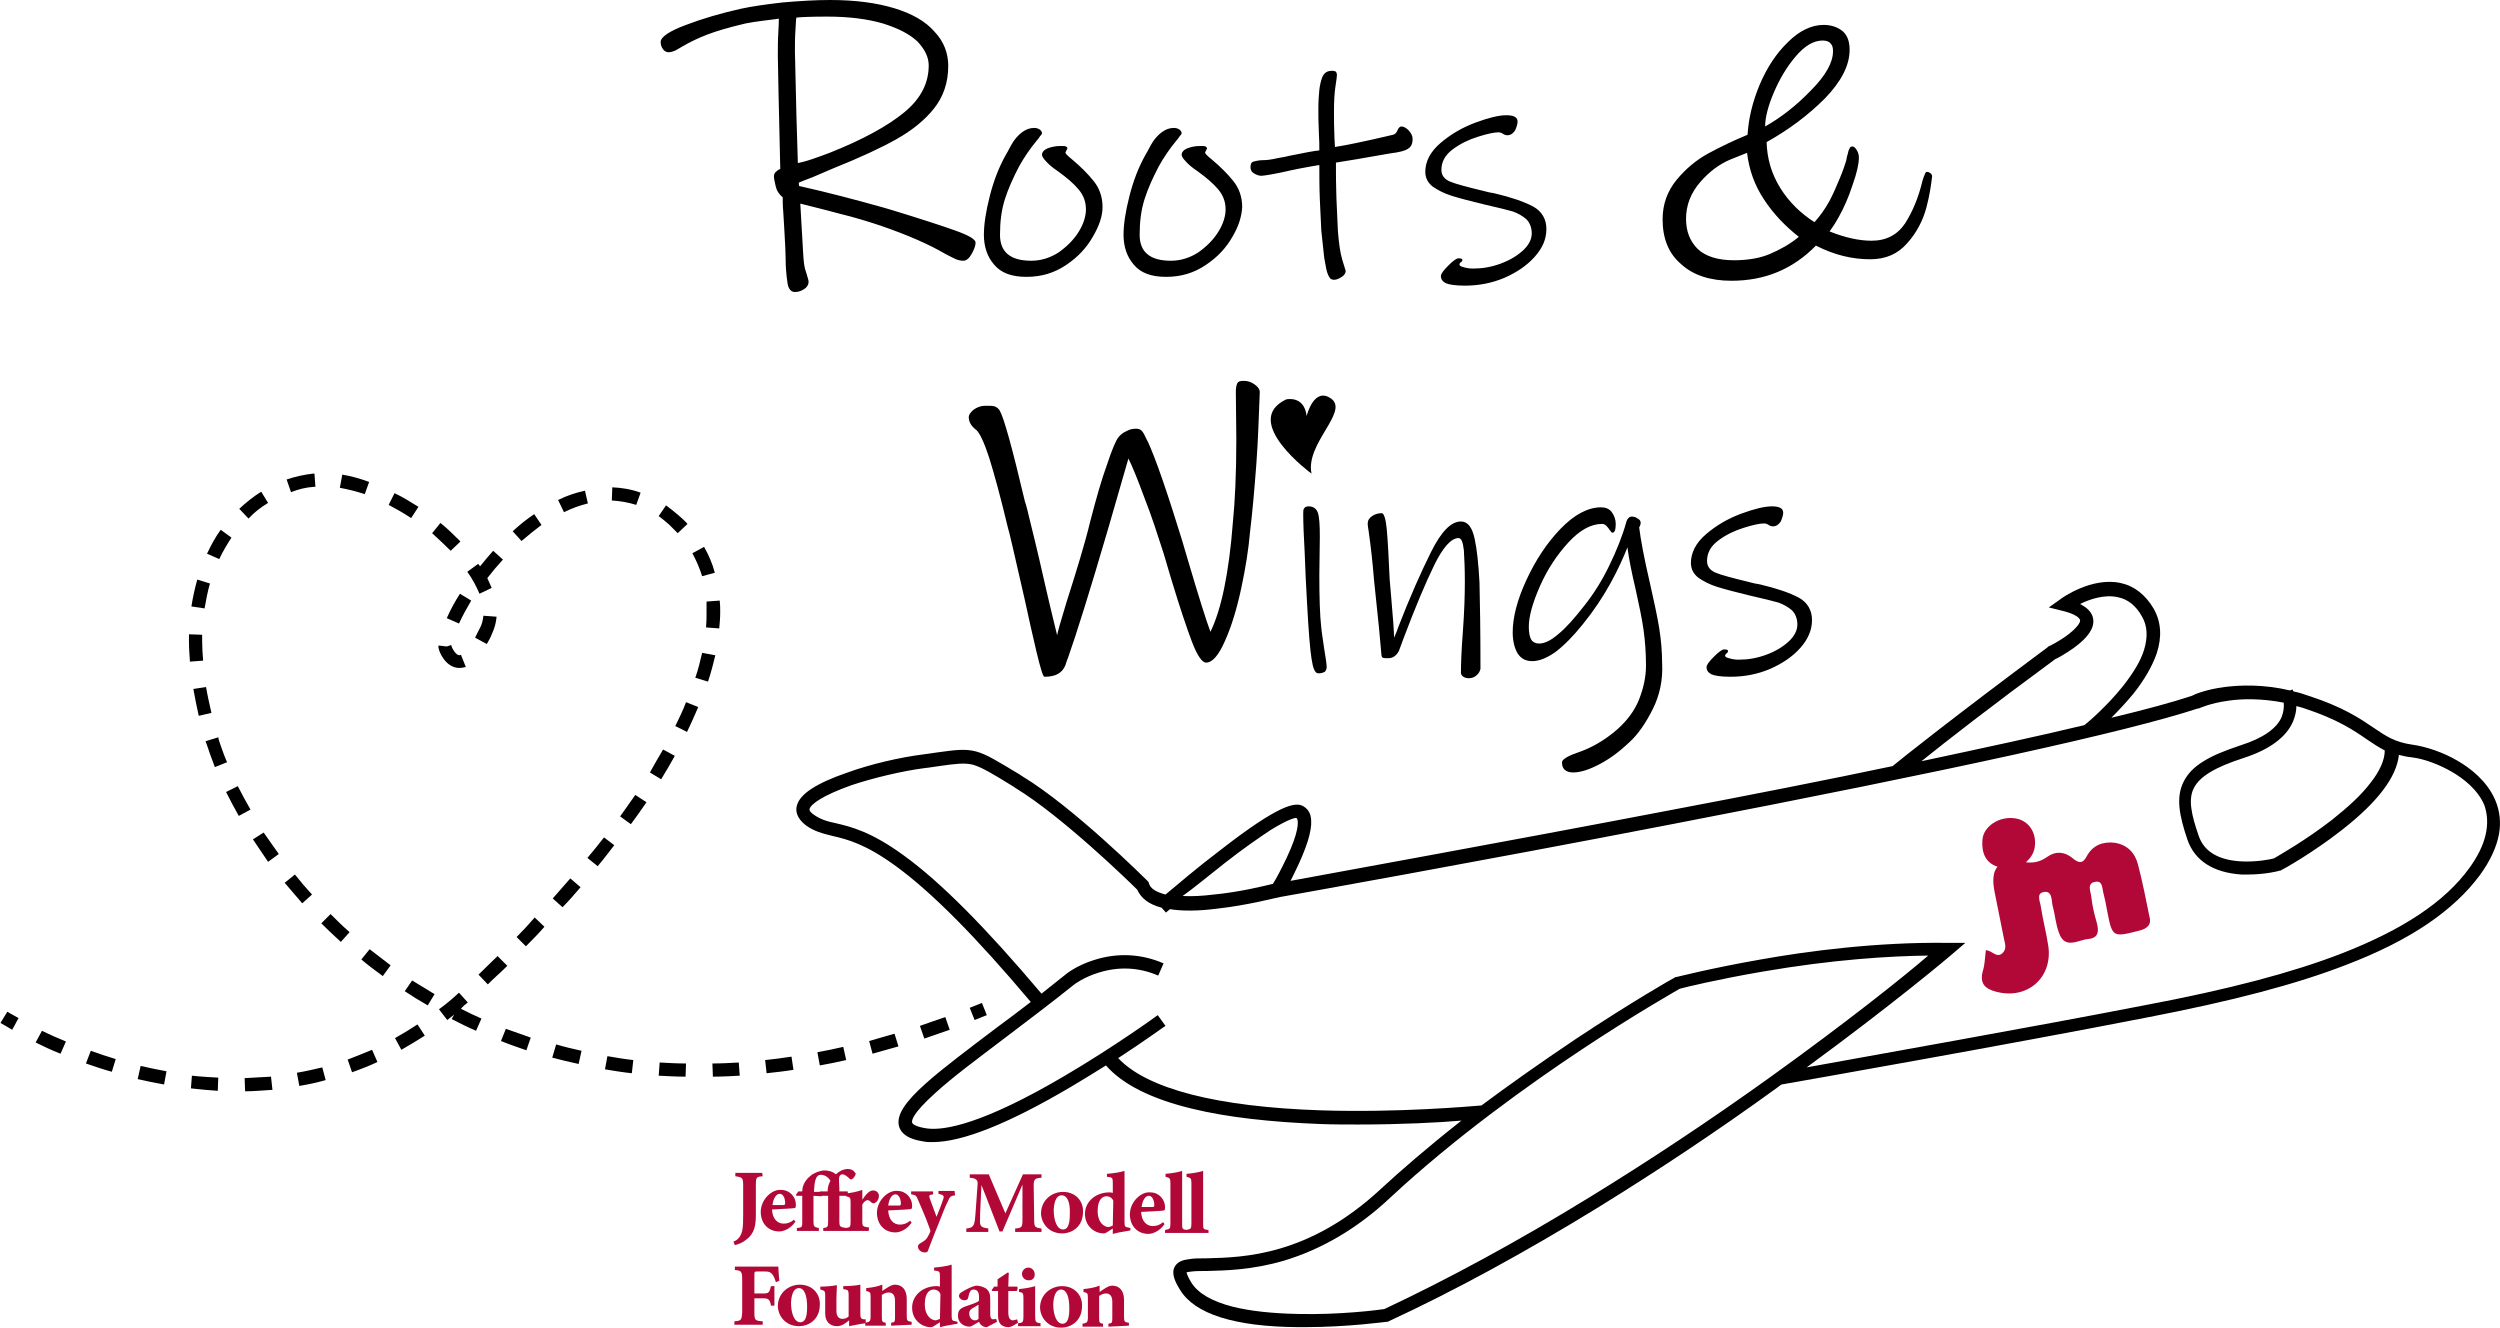 <?xml version="1.0" encoding="utf-8"?>
<!-- Generator: Adobe Illustrator 26.5.0, SVG Export Plug-In . SVG Version: 6.00 Build 0)  -->
<svg version="1.1" id="Layer_1" xmlns="http://www.w3.org/2000/svg" xmlns:xlink="http://www.w3.org/1999/xlink" x="0px" y="0px"
	 viewBox="0 0 512 271.9" style="enable-background:new 0 0 512 271.9;" xml:space="preserve">
<style type="text/css">
	.st0{fill:#B20838;}
</style>
<g>
	<path d="M1.5,207.2c0,0,0.8,0.5,2.3,1.3l-1.3,2.4c-1.5-0.9-2.4-1.4-2.4-1.4L1.5,207.2C1.5,207.2,1.5,207.2,1.5,207.2z M7.3,213.5
		c1.6,0.8,3.3,1.6,5.1,2.3l1.1-2.5c-1.7-0.7-3.3-1.4-4.9-2.2L7.3,213.5z M44,157.1l2.5-1c-0.5-1.1-0.9-2.3-1.3-3.4
		c-0.2-0.6-0.4-1.1-0.5-1.7l-2.6,0.8c0.2,0.6,0.4,1.1,0.6,1.7C43.1,154.8,43.6,155.9,44,157.1z M43,119.5l-2.6-0.8
		c-0.5,1.8-0.9,3.6-1.2,5.5l2.7,0.4C42.2,122.9,42.5,121.2,43,119.5z M17.6,217.8c1.7,0.6,3.5,1.2,5.3,1.7l0.8-2.6
		c-1.7-0.5-3.4-1.1-5.1-1.7L17.6,217.8z M39.6,141.1c0.3,1.8,0.7,3.6,1.1,5.5l2.6-0.6c-0.4-1.8-0.8-3.5-1.1-5.3L39.6,141.1z
		 M47.4,110.1l-2.2-1.6c-1.1,1.5-2,3.2-2.8,4.9l2.5,1.1C45.6,113,46.5,111.5,47.4,110.1z M28.2,221c1.8,0.4,3.6,0.8,5.4,1.1l0.5-2.7
		c-1.7-0.3-3.5-0.7-5.3-1.1L28.2,221z M63.9,183.2c-1.2-1.3-2.4-2.7-3.5-4.1l-2.1,1.7c1.2,1.4,2.4,2.8,3.6,4.2L63.9,183.2z
		 M51.8,171.9c1,1.5,2.1,3.1,3.1,4.6l2.2-1.6c-1.1-1.5-2.1-3-3.1-4.4L51.8,171.9z M50.1,220.8l0.1,2.7c1.9,0,3.7-0.2,5.6-0.3
		l-0.3-2.7C53.7,220.6,51.9,220.7,50.1,220.8z M41.4,131.3c0-0.4,0-0.9,0-1.3l-2.7-0.1c0,0.4,0,0.9,0,1.4c0,1.4,0.1,2.8,0.2,4.2
		l2.7-0.2C41.5,134,41.4,132.6,41.4,131.3z M39.1,222.9c1.9,0.2,3.7,0.4,5.5,0.5l0.1-2.7c-1.8-0.1-3.6-0.2-5.4-0.4L39.1,222.9z
		 M48.7,161l-2.4,1.2c0.8,1.6,1.7,3.3,2.6,4.9l2.4-1.3C50.4,164.2,49.5,162.6,48.7,161z M131.2,100.9c-1.9-0.7-3.8-1-5.8-1.1
		l-0.1,2.7c1.7,0.1,3.4,0.4,5,0.9L131.2,100.9z M54.9,103l-1.4-2.3c-1.6,1-3.1,2.2-4.5,3.5l1.9,2C52.1,104.9,53.4,103.9,54.9,103z
		 M138.8,109.2l2-1.9c-0.6-0.7-1.3-1.3-2-1.9c-0.8-0.7-1.6-1.3-2.4-1.9l-1.5,2.2c0.7,0.5,1.4,1.1,2.1,1.7
		C137.6,108,138.2,108.6,138.8,109.2z M146.4,117.3c-0.5-1.9-1.3-3.7-2.2-5.3l-2.4,1.3c0.8,1.5,1.5,3.1,2,4.7L146.4,117.3z
		 M144.7,125.4c0,1,0,2-0.1,3.1l2.7,0.2c0.1-1.1,0.2-2.2,0.2-3.3c0-0.8,0-1.6-0.1-2.4l-2.7,0.2C144.7,123.9,144.7,124.6,144.7,125.4
		z M100.7,120.4c-0.3-0.7-0.6-1.3-0.9-2c1-1.3,2.1-2.6,3.2-3.8l-2-1.8c-0.9,1-1.8,2.1-2.7,3.2c-0.1-0.2-0.2-0.4-0.4-0.5l-2.2,1.6
		c1.1,1.5,1.9,3.1,2.5,4.5L100.7,120.4z M110.9,107.5l-1.5-2.2c-1.5,1-3,2.2-4.4,3.5l1.8,2C108.2,109.6,109.6,108.5,110.9,107.5z
		 M75.6,98.7c-1.9-0.7-3.7-1.2-5.5-1.5l-0.5,2.7c1.6,0.3,3.3,0.7,5.1,1.3L75.6,98.7z M85.7,103.8c-1.6-1-3.2-2-4.9-2.8l-1.2,2.4
		c1.5,0.8,3.1,1.7,4.6,2.7L85.7,103.8z M98.3,128.6c-0.4,0.7-0.7,1.4-1,2l2.4,1.3c0.4-0.7,0.8-1.4,1.1-2.2c0.5-1.1,0.8-2.2,0.9-3.4
		l-2.7-0.2C98.9,127,98.7,127.9,98.3,128.6z M64.3,99.7c0.1,0,0.2,0,0.3,0l-0.2-2.7c-0.1,0-0.2,0-0.3,0c-1.8,0.2-3.6,0.6-5.4,1.2
		l0.9,2.6C61.1,100.2,62.7,99.8,64.3,99.7z M91.5,126.6l2.5,1.1c0.7-1.5,1.5-3,2.5-4.7l-2.3-1.4C93.1,123.3,92.2,125,91.5,126.6z
		 M92.3,112.8l2-1.9c-1.3-1.3-2.6-2.6-4.1-3.8l-1.7,2.1C89.8,110.4,91.1,111.6,92.3,112.8z M167.4,215.5l0.5,2.7
		c1.8-0.3,3.6-0.7,5.4-1.1l-0.6-2.7C170.9,214.8,169.1,215.2,167.4,215.5z M138.2,154.8l-2.4-1.3c-0.9,1.5-1.8,3.1-2.7,4.7l2.3,1.4
		C136.4,158,137.3,156.4,138.2,154.8z M134.9,220.3c1.8,0.1,3.7,0.2,5.5,0.2l0.1-2.7c-1.8,0-3.6-0.1-5.4-0.2L134.9,220.3z
		 M127,167.2l2.2,1.6c1.1-1.5,2.2-3,3.2-4.5l-2.3-1.5C129.1,164.2,128.1,165.7,127,167.2z M123.7,171.5c-1.1,1.4-2.2,2.8-3.4,4.2
		l2.1,1.7c1.2-1.4,2.3-2.9,3.4-4.3L123.7,171.5z M138.3,148.7l2.4,1.2c0.8-1.7,1.6-3.4,2.3-5.1l-2.5-1
		C139.9,145.4,139.1,147.1,138.3,148.7z M123.9,219c1.8,0.3,3.6,0.6,5.5,0.8l0.3-2.7c-1.8-0.2-3.6-0.5-5.3-0.8L123.9,219z
		 M156.7,217.1l0.3,2.7c1.8-0.2,3.7-0.4,5.5-0.7l-0.4-2.7C160.3,216.7,158.5,216.9,156.7,217.1z M178,213.2l0.7,2.6
		c1.8-0.5,3.5-1,5.3-1.5l-0.8-2.6C181.5,212.2,179.7,212.7,178,213.2z M188.4,210.1l0.9,2.6c1.7-0.6,3.5-1.2,5.2-1.8l-0.9-2.6
		C191.8,208.9,190.1,209.5,188.4,210.1z M114.3,102.4l1.2,2.5c1.6-0.8,3.3-1.4,4.9-1.8l-0.6-2.6
		C117.9,100.9,116.1,101.5,114.3,102.4z M143.8,133.7c-0.4,1.7-0.8,3.4-1.4,5.1l2.6,0.8c0.6-1.8,1.1-3.7,1.5-5.4L143.8,133.7z
		 M145.9,217.8l0.1,2.7c1.8,0,3.7-0.1,5.5-0.2l-0.2-2.7C149.5,217.7,147.7,217.8,145.9,217.8z M95.8,205.3l-1.8-2
		c-1.3,1.2-2.7,2.4-4.1,3.4l1.7,2.2c0.5-0.4,0.9-0.7,1.4-1.1l-0.5,0.9c1.6,0.8,3.3,1.7,5,2.4l1.1-2.5c-1.4-0.6-2.8-1.3-4.2-2
		C94.8,206.1,95.3,205.7,95.8,205.3z M74,196.5c1.4,1.2,2.9,2.3,4.4,3.4l1.6-2.2c-1.4-1.1-2.9-2.2-4.3-3.3L74,196.5z M80.9,212.6
		l1.3,2.4c1.6-0.9,3.2-1.9,4.8-2.9l-1.5-2.3C84,210.8,82.5,211.7,80.9,212.6z M82.9,203c1.5,1,3.1,2,4.7,2.9l1.4-2.3
		c-1.5-0.9-3.1-1.9-4.6-2.8L82.9,203z M94.1,136.8c0.4,0,0.9-0.1,1.3-0.2l-1-2.5c-0.1,0-0.2,0.1-0.3,0.1c-0.7,0-1.5-1.3-1.7-2.1
		l-0.9,0.3l-1.7-0.2c0,0.1,0,0.1,0,0.2l0,0.3l0.1,0.3C89.9,133.3,91.2,136.8,94.1,136.8z M71.2,217l0.9,2.6c1.7-0.6,3.5-1.3,5.2-2.1
		l-1.1-2.5C74.5,215.7,72.8,216.4,71.2,217z M67.7,187.2l-1.9,1.9c1.3,1.3,2.7,2.6,4,3.8l1.8-2C70.2,189.7,68.9,188.4,67.7,187.2z
		 M102.6,213.2c1.7,0.7,3.5,1.3,5.2,1.9l0.9-2.6c-1.7-0.6-3.4-1.2-5.1-1.8L102.6,213.2z M113.1,216.6c1.8,0.5,3.6,0.9,5.4,1.3
		l0.6-2.7c-1.8-0.4-3.5-0.8-5.2-1.3L113.1,216.6z M105.8,191.9l1.9,1.9c1.3-1.3,2.6-2.6,3.8-4l-2-1.9
		C108.3,189.3,107.1,190.6,105.8,191.9z M101.9,195.8c-1.3,1.3-2.6,2.5-3.9,3.8l1.9,2c1.3-1.3,2.7-2.5,4-3.8L101.9,195.8z
		 M118.9,181.7l-2.1-1.8c-1.2,1.4-2.4,2.7-3.6,4.1l2,1.8C116.5,184.5,117.7,183.1,118.9,181.7z M60.8,219.7l0.5,2.7
		c1.8-0.3,3.7-0.7,5.4-1.2l-0.7-2.6C64.3,219,62.6,219.4,60.8,219.7z M201.1,205.4c-0.8,0.3-1.7,0.7-2.5,1l1,2.5
		c0.8-0.3,1.7-0.7,2.5-1L201.1,205.4z"/>
	<path d="M511,163.8c-1.7-3.9-5.1-6.5-7.7-8c-2.9-1.7-6.4-2.9-9.3-3.3c-3.5-0.5-5.3-1.7-7.8-3.4c-2.8-1.9-6.3-4.3-13.4-6.6
		c-1.1-0.4-2.1-0.7-3.1-0.9c-0.1-0.2-0.2-0.4-0.2-0.4l-0.5,0.2c-5.6-1.3-10.2-1.1-13.4-0.7c-3.8,0.5-6.2,1.5-6.7,1.8
		c-3.9,1.3-9.4,2.8-16.5,4.5c1.4-1.4,3-3.1,4.5-4.9c2.3-2.9,3.9-5.7,4.8-8.3c1.1-3.4,0.9-6.4-0.6-9.1c-1.7-2.9-4-4.7-6.8-5.3
		c-5.9-1.3-12.1,3.1-12.3,3.3l-2.4,1.7l2.8,0.7c2.5,0.6,3.5,1.4,3.6,1.9c0.1,0.5-0.7,1.7-2.9,3.3c-1.7,1.2-3.5,2.1-3.6,2.1l-0.1,0.1
		l-0.1,0.1c-19.1,14.2-29.9,22.8-31.7,24.3c-13.3,2.8-28.5,5.8-45.4,9c-35.5,6.8-68.3,12.7-77.9,14.5c0.5-1,1.1-2.2,1.7-3.5
		c2.1-4.6,2.9-7.8,2.4-9.8c-0.2-0.9-0.8-1.6-1.5-2c-1.6-0.9-4.9-0.4-17.1,9.1c-4.5,3.4-8.7,7-11.1,9c-1.9-0.5-3.1-1.2-3.4-2.3
		l-0.1-0.3l-0.2-0.2c-0.6-0.6-15.2-15.1-25.6-21.4l-0.6-0.4c-4.5-2.7-6.7-4.1-8.9-4.7c-2.3-0.6-4.3-0.3-8,0.2
		c-0.8,0.1-1.8,0.3-2.8,0.4c-4.8,0.6-10.8,2-15.5,3.7c-6.4,2.2-9.8,4.4-10.4,6.8c-0.3,1-0.1,2.5,1.8,4c1.8,1.3,3.5,1.7,5.5,2.2
		c3,0.7,6.7,1.6,13,6.2c7.4,5.4,16.4,14.5,27.6,27.8c-2.3,1.8-4.6,3.5-6.9,5.2c-5.8,4.4-10.9,8.2-14.5,11.4c-4.5,4-6.1,6.6-5.6,8.8
		c0.7,2.6,4.1,3,5.2,3.2c0.5,0.1,1.1,0.1,1.7,0.1c6.1,0,15.6-3.8,28.3-11.3c2.5-1.5,5-3,7.2-4.4c3.4,3.9,9.4,6.9,17.8,8.9
		c7,1.7,15.8,2.7,26.1,3.1c2.6,0.1,5.3,0.1,7.8,0.1c8.7,0,16.5-0.4,21.1-0.8c-7.1,5.6-12.5,10.3-16.4,13.9
		c-14.9,13.9-28.4,14.1-35.7,14.3c-1.6,0-2.8,0-3.8,0.2c-0.9,0.1-2.2,0.4-2.8,1.5c-0.8,1.4,0.1,3.2,1.1,4.8c3,4.9,11.1,7.5,24.1,7.6
		c0.5,0,1,0,1.4,0c8.8,0,16.7-1.1,16.8-1.1l0.2,0l0.2-0.1c13.4-6.2,27.7-14,42.7-23.2c12-7.4,24.4-15.6,36.8-24.6
		c0.3-0.2,0.6-0.5,1-0.7c4-0.7,46.6-8.2,74.7-13.7c17.6-3.4,30.6-6.8,40.9-10.8c13.1-5,22-11.1,27.4-18.4c2.1-2.9,3.4-5.7,3.9-8.4
		C512.2,168.5,512,166.1,511,163.8z M469.6,147.8c0.5-1.2,0.7-2.3,0.7-3.2c0.6,0.2,1.2,0.3,1.7,0.5c6.7,2.2,10.1,4.5,12.7,6.3
		c1.3,0.9,2.4,1.6,3.7,2.3c0,1.9-1,4.2-2.9,6.6c-1.8,2.4-4.5,4.9-7.9,7.6c-5.4,4.2-10.9,7.3-11.9,7.9c-0.7,0.2-3.7,0.8-6.9,0.6
		c-4.5-0.3-7.4-2-8.5-5.2c-1.5-4.3-2.2-7.5-1-9.8c1.2-2.4,4.4-4.3,10.3-6.2C464.8,153.5,468.2,151,469.6,147.8z M420.9,135
		c0.5-0.2,2.1-1.1,3.8-2.3c2.9-2.1,4.2-4,4-5.8c-0.1-1-0.7-1.9-1.7-2.6c-0.3-0.2-0.6-0.4-1-0.6c2-1,5-2,7.7-1.4c2.1,0.4,3.8,1.8,5,4
		c1.1,1.9,1.2,4.2,0.4,6.8c-0.7,2.3-2.2,4.7-4.3,7.4c-3.2,4-6.9,7.2-7.9,8c-9.1,2.2-20.3,4.6-33.4,7.4
		C398.6,151.8,407.7,144.7,420.9,135z M250.9,176.7c3.7-2.9,6.9-5.1,9.3-6.7c3.9-2.4,5.1-2.5,5.3-2.5c0,0,0.1,0.1,0.2,0.3
		c0.2,0.6,0.3,2.6-2.2,7.9c-1.1,2.3-2.2,4.4-2.8,5.3c-1.6,0.4-6.8,1.7-12.1,2.2c-2.4,0.3-4.5,0.4-6.4,0.3
		C244.6,181.8,247.7,179.2,250.9,176.7z M362.4,220.7c-12.4,8.9-24.8,17.1-36.7,24.4c-14.8,9.1-29,16.8-42.2,23
		c-1.3,0.2-9.2,1.2-17.6,1c-5.4-0.1-9.9-0.6-13.5-1.5c-4.2-1.1-7-2.7-8.4-4.9c-0.8-1.3-0.9-1.8-1-2.1c0.1-0.1,0.5-0.1,1.1-0.2
		c0.8-0.1,1.9-0.1,3.1-0.1c3.7-0.1,9.2-0.2,15.7-2.1c7.7-2.3,15.1-6.6,21.8-12.9c13.2-12.3,28.6-23.3,39.3-30.4
		c10.7-7.1,18.8-11.7,20-12.4c1.1-0.3,7.6-1.9,16.9-3.5c14.5-2.5,26-3.2,34-3.3C389.8,200.1,378,209.5,362.4,220.7z M505.7,177.8
		c-5,6.9-13.6,12.6-26.2,17.5c-10.1,3.9-22.9,7.3-40.4,10.6c-23.1,4.5-56,10.3-69.1,12.7c17.9-13.1,29.5-22.9,29.7-23.1l2.8-2.4
		l-3.6,0c-14.5-0.2-28.8,1.7-38.3,3.4c-10.3,1.8-17.2,3.6-17.3,3.6l-0.2,0l-0.1,0.1c-0.1,0-8.7,4.9-20.3,12.6
		c-7.3,4.9-13.8,9.5-19.3,13.6c-2.5,0.2-17.1,1.5-32.8,1c-21.4-0.7-35.7-4.4-41.6-10.7c5.7-3.7,9.6-6.6,9.7-6.6l-1.6-2.2
		c-0.1,0.1-8.8,6.4-19,12.4c-16.8,9.9-24.7,11.3-28.3,10.8c-2-0.3-2.9-0.8-3-1.2c-0.1-0.4,0-1.8,4.8-6.1c3.5-3.2,8.5-6.9,14.3-11.3
		c4.3-3.3,9.3-7,14-10.8c0.1-0.1,2.1-1.6,5.1-2.5c4.1-1.3,8.3-1.1,12.2,0.6l1.1-2.5c-4.6-2-9.5-2.2-14.2-0.7c-3.6,1.1-5.8,2.9-5.9,3
		l0,0c-1.6,1.3-3.3,2.6-4.9,3.9c-11.4-13.5-20.6-22.8-28.2-28.3c-6.7-4.9-10.9-5.9-13.9-6.6c-1.9-0.4-3.2-0.8-4.6-1.8
		c-0.4-0.3-0.9-0.7-0.8-1.1c0.2-1,2.7-2.8,8.6-4.9c4.5-1.5,10.4-2.9,15-3.5c1.1-0.1,2-0.3,2.9-0.4c3.5-0.5,5.2-0.7,6.9-0.3
		c1.8,0.5,4,1.8,8.2,4.4l0.6,0.4c9.5,5.8,23.1,19,24.9,20.8c0.8,1.8,2.4,3,5,3.7l0.9,1c0,0,0.3-0.3,0.8-0.7c2.5,0.4,5.7,0.4,9.6-0.1
		c6.4-0.7,12.3-2.3,13-2.4c1.7-0.3,39.4-7,80.7-15c56.5-10.9,92.6-18.8,107.2-23.6l0.1,0l0.1,0c0,0,2.3-1.1,6.1-1.6
		c2.7-0.4,6.6-0.5,11.3,0.4c0.1,0.8,0,1.8-0.4,2.9c-1,2.4-3.9,4.4-8.3,5.8c-3.3,1.1-5.8,2.1-7.7,3.3c-2,1.2-3.3,2.6-4.1,4.2
		c-1.6,3.2-0.9,6.9,0.8,11.9c1.5,4.3,5.3,6.7,11,7.1c0.5,0,0.9,0,1.4,0c3.5,0,6.3-0.7,6.5-0.8l0.2,0l0.1-0.1
		c0.3-0.1,6.4-3.5,12.4-8.2c7.3-5.7,11.2-10.8,11.7-15.4c0.8,0.2,1.6,0.4,2.6,0.5c2.6,0.3,5.7,1.5,8.3,3c2.2,1.3,5.2,3.5,6.6,6.8
		C510.1,168.7,509.2,173,505.7,177.8z"/>
	<path d="M199,52c-0.5,0.9-1.1,1.4-1.7,1.4c-0.5,0-1-0.1-1.5-0.3c-0.5-0.2-1.2-0.6-2.2-1.1c-3.4-2-7.8-3.9-13.3-5.8
		c-2.4-0.8-5.3-1.7-8.6-2.5c-3.3-0.9-5.9-1.5-7.8-2l0.6,10.4c0.1,1.5,0.2,2.7,0.6,3.7c0.3,1,0.5,1.6,0.5,1.9c0,0.6-0.3,1.1-0.9,1.5
		c-0.6,0.4-1.2,0.6-1.9,0.6c-0.8,0-1.3-0.6-1.5-1.7c0-0.1-0.1-0.6-0.2-1.5c-0.1-0.9-0.2-2.1-0.2-3.6c0-1-0.1-3.2-0.3-6.5
		c-0.1-1.1-0.1-2.2-0.2-3.3c-0.1-1-0.1-2-0.1-2.8c-0.2-0.2-0.4-0.3-0.6-0.6c-0.2-0.2-0.4-0.5-0.6-0.9c-0.2-0.5-0.3-1-0.4-1.5
		c-0.1-0.5-0.2-0.9-0.2-1.2c0-0.4,0.1-0.7,0.3-0.9c0.2-0.2,0.5-0.5,1-0.7c-0.3-13.4-0.5-21.1-0.5-23.1c0-1.7,0-3.3,0.1-4.8
		c0.1-1.5,0.1-2.4,0.1-2.9c-0.3,0.1-1.3,0.2-2.9,0.4c-1.6,0.2-2.9,0.4-3.9,0.6c-3.4,0.8-6.1,1.6-7.9,2.3c-1.8,0.7-3.5,1.5-5.2,2.5
		c-0.5,0.3-1,0.6-1.4,0.8c-0.5,0.2-0.9,0.3-1.3,0.3c-0.4,0-0.8-0.2-1.1-0.6c-0.3-0.4-0.5-0.9-0.5-1.5c0-1,1.7-2.2,5.2-3.5
		c3.4-1.3,7.2-2.4,11.2-3.3c2.3-0.5,5.1-0.9,8.6-1.3C163.8,0.2,167,0,170,0c5.2,0,9.6,0.6,13.2,1.7c3.6,1.1,6.4,2.7,8.2,4.8
		c1.9,2,2.8,4.4,2.8,7c0,3.4-1,6.3-2.9,8.7c-1.9,2.4-4.5,4.5-7.7,6.3c-3.2,1.8-7.5,3.8-13,6c-1.4,0.6-2.8,1.2-4.2,1.8
		c-1.4,0.5-2.3,0.9-2.8,1.1c0,0.3,0,0.6,0.1,0.7c5.8,1.3,11.5,2.8,17.2,4.4l1.7,0.5c5.9,1.8,10.2,3.2,13,4.2s4.2,1.8,4.2,2.5
		C199.8,50.3,199.5,51.1,199,52z M187.9,8.5c-1.6-1.5-3.9-2.7-7.1-3.7c-3.1-0.9-6.9-1.4-11.4-1.4c-3.3,0-5.4,0.1-6.3,0.2
		c-0.1,0.4-0.1,1.3-0.2,2.7c-0.1,1.4-0.1,2.8-0.1,4.2l0.3,12.9l0.3,10c0.5-0.1,1.4-0.3,2.9-0.8c1.4-0.5,2.6-0.9,3.6-1.3
		c6.8-2.7,11.9-5.5,15.3-8.3c3.4-2.8,5-6,5-9.6C190.2,11.7,189.4,10.1,187.9,8.5z M223.8,48.5c-1.3,2.3-3.1,4.2-5.5,5.8
		c-2.4,1.6-5,2.4-8.1,2.4c-3,0-5.2-0.8-6.6-2.5c-1.4-1.6-2.1-3.7-2.1-6.1c0-2.1,0.4-4.8,1.2-7.9c0.8-3.2,1.9-6,3.3-8.5
		c0.1-0.2,0.5-0.8,1.1-2c0.6-1.1,1.4-2,2.2-2.6c0.8-0.6,1.6-0.9,2.5-0.9c0.4,0,0.8,0.1,1.1,0.3c0.3,0.2,0.5,0.5,0.5,0.8
		c0,0.1-0.1,0.3-0.4,0.6c-0.2,0.3-0.4,0.6-0.6,0.8c-1.5,1.8-2.7,3.6-3.7,5.4c-1.2,2.3-2.2,4.5-2.9,6.7c-0.7,2.2-1,4.6-1,7.3
		c0,3.5,2.1,5.3,6.4,5.3c2,0,3.9-0.6,5.6-1.7c1.7-1.2,3.1-2.6,4.1-4.2s1.5-3.2,1.5-4.6c0-1.6-0.5-2.9-1.5-4.1s-2.4-2.4-4.2-3.7
		c-1.2-0.8-2-1.5-2.5-2.1c-0.5-0.5-0.8-1-0.8-1.3c0-0.5,0.4-1,1.1-1.3c0.8-0.3,1.6-0.5,2.7-0.5c0.6,0,1,0,1.1,0.1
		c0.2,0.1,0.3,0.2,0.3,0.4c0,0.1-0.1,0.2-0.2,0.4s-0.2,0.4-0.2,0.5s0.4,0.6,1.3,1.3c1.8,1.5,3.3,3,4.5,4.5c1.2,1.5,1.8,3.3,1.8,5.3
		C225.8,44.3,225.1,46.3,223.8,48.5z M252.4,48.5c-1.3,2.3-3.1,4.2-5.5,5.8c-2.4,1.6-5,2.4-8.1,2.4c-3,0-5.2-0.8-6.6-2.5
		c-1.4-1.6-2.1-3.7-2.1-6.1c0-2.1,0.4-4.8,1.2-7.9c0.8-3.2,1.9-6,3.3-8.5c0.1-0.2,0.5-0.8,1.1-2c0.6-1.1,1.4-2,2.2-2.6
		c0.8-0.6,1.6-0.9,2.5-0.9c0.4,0,0.8,0.1,1.1,0.3c0.3,0.2,0.5,0.5,0.5,0.8c0,0.1-0.1,0.3-0.4,0.6c-0.2,0.3-0.4,0.6-0.6,0.8
		c-1.5,1.8-2.7,3.6-3.7,5.4c-1.2,2.3-2.2,4.5-2.9,6.7c-0.7,2.2-1,4.6-1,7.3c0,3.5,2.1,5.3,6.4,5.3c2,0,3.9-0.6,5.6-1.7
		c1.7-1.2,3.1-2.6,4.1-4.2s1.5-3.2,1.5-4.6c0-1.6-0.5-2.9-1.5-4.1s-2.4-2.4-4.2-3.7c-1.2-0.8-2-1.5-2.5-2.1c-0.5-0.5-0.8-1-0.8-1.3
		c0-0.5,0.4-1,1.1-1.3c0.8-0.3,1.6-0.5,2.7-0.5c0.6,0,1,0,1.1,0.1s0.3,0.2,0.3,0.4c0,0.1-0.1,0.2-0.2,0.4s-0.2,0.4-0.2,0.5
		s0.4,0.6,1.3,1.3c1.8,1.5,3.3,3,4.5,4.5c1.2,1.5,1.8,3.3,1.8,5.3C254.3,44.3,253.7,46.3,252.4,48.5z M288.3,30.5
		c-0.6,0.4-1.8,0.7-3.5,0.9c-4.1,0.7-6.4,1.1-6.9,1.2l-4.3,0.7c0,2.3,0,4.7,0.1,7.3c0.1,2.5,0.2,4.8,0.3,6.7
		c0.2,2.6,0.5,4.6,0.9,5.9c0.4,1.4,0.7,2.2,0.7,2.3c0,0.4-0.3,0.9-0.8,1.2c-0.6,0.4-1.1,0.6-1.6,0.6c-0.3,0-0.5-0.1-0.7-0.2
		c-0.2-0.2-0.3-0.4-0.5-0.8c-0.3-0.6-0.5-1.8-0.8-3.5c-0.2-1.7-0.4-3.6-0.6-5.6c-0.1-1.8-0.2-3.9-0.3-6.4c-0.1-2.4-0.1-4.8-0.1-7
		c-2.5,0.4-5.1,0.9-7.7,1.5c-2.4,0.5-3.8,0.7-4.2,0.7c-0.5,0-1-0.2-1.5-0.5c-0.5-0.3-0.7-0.7-0.7-1.3c0-0.6,0.2-1,0.6-1.1
		s1.1-0.3,2-0.3c0.7,0,1.6-0.1,2.9-0.4c1.3-0.2,2.1-0.4,2.5-0.5c3-0.6,5-1,6.1-1.1c0-0.9,0-2.2-0.1-3.7c-0.1-2-0.1-3.6-0.1-4.7
		c0-1.7,0.1-3.1,0.2-4s0.3-1.8,0.6-2.6c0.4-0.9,1-1.3,2-1.3c0.4,0,0.7,0.1,0.8,0.2c0.1,0.1,0.2,0.4,0.2,0.7c0,0.3-0.1,1-0.3,2.3
		c-0.2,1.3-0.3,3-0.3,5.1c0,1.6,0,3.5,0.1,5.5l0.1,1.8c2-0.3,6-1.1,11.9-2.5c0.4-0.1,0.7-0.4,0.9-0.9c0.2-0.5,0.5-0.8,0.8-0.8
		c0.5,0,1,0.3,1.5,0.8c0.5,0.6,0.8,1.1,0.8,1.7C289.3,29.5,289,30.1,288.3,30.5z M314.3,52.6c-1.6,1.8-3.7,3.2-6.2,4.3
		c-2.6,1.1-5.3,1.6-8.1,1.6c-1.9,0-3.2-0.2-3.9-0.5c-0.7-0.4-1-0.8-1-1.5c0-0.4,0.5-1.1,1.5-2.1c1-1,1.7-1.5,2.1-1.5
		c0.5,0,0.8,0.1,0.8,0.3c0,0.2-0.1,0.4-0.3,0.5s-0.3,0.3-0.3,0.5c0,0.2,0.3,0.4,0.8,0.5c0.6,0.2,1.2,0.3,2,0.3c1.9,0,3.7-0.3,5.6-1
		c1.9-0.7,3.4-1.6,4.6-2.7c1.2-1.1,1.8-2.3,1.8-3.5c0-1.2-0.4-2.2-1.1-2.9c-0.8-0.7-1.7-1.2-2.8-1.6c-1.1-0.3-3-0.8-5.7-1.4
		c-2.9-0.7-5.2-1.3-6.8-1.8c-1.6-0.5-2.9-1.2-3.9-1.9c-1-0.8-1.5-1.8-1.5-3c0-2.1,1-4.1,3.1-5.9c2.1-1.8,4.5-3.2,7.2-4.2
		c2.7-1,4.8-1.5,6.3-1.5c1.5,0,2.3,0.4,2.3,1.3c0,0.5-0.2,1.1-0.5,1.8c-0.4,0.6-0.9,1-1.6,1c-0.3,0-0.6-0.1-0.9-0.3
		c-0.3-0.2-0.6-0.3-0.9-0.3c-0.9,0-2.3,0.3-4.2,0.9c-1.9,0.6-3.6,1.4-5.2,2.6c-1.6,1.2-2.3,2.6-2.3,4.2c0,1.1,0.6,1.9,1.8,2.4
		c1.2,0.5,3.5,1.1,6.8,1.9c0.4,0.1,0.8,0.2,1.2,0.3s0.8,0.1,1.1,0.2c3.4,0.8,6,1.7,7.9,2.7c1.8,1,2.7,2.6,2.7,4.6
		C316.7,49,315.9,50.8,314.3,52.6z M394.5,42.6c-0.7,2.6-2,5.1-3.9,7.2c-1.9,2.2-4.4,3.3-7.6,3.3c-3.7,0-7.4-0.9-11.1-2.8
		c-4.7,4.8-10.4,7.2-17.3,7.2c-4.3,0-7.8-1.1-10.3-3.4c-2.6-2.2-3.8-5.3-3.8-9.2c0-3.1,1-5.8,2.9-8.1c1.9-2.3,4.1-4.1,6.5-5.4
		c2.4-1.3,5.1-2.6,8-3.8c0.2-3.3,1-6.7,2.5-10.3c1.5-3.5,3.4-6.4,5.8-8.7c2.3-2.3,4.8-3.5,7.3-3.5c1.6,0,2.9,0.5,3.9,1.3
		c1,0.9,1.4,2.2,1.4,3.8c0,3.2-1.7,6.5-5.1,10c-3.4,3.4-7.4,6.4-11.9,8.9c0.1,3.4,1,6.5,2.8,9.4c1.8,2.9,4.2,5.2,7,7
		c1.1-1.2,2.1-2.6,3-4.2c0.8-1.5,1.5-3.1,2.2-4.8c0.7-1.7,1.1-2.9,1.3-3.6c0.1-0.3,0.1-0.8,0.3-1.3c0.1-0.5,0.2-0.9,0.4-1.2
		c0.1-0.3,0.3-0.4,0.6-0.4c0.3,0,0.6,0.3,0.9,0.8c0.3,0.5,0.4,1,0.4,1.5c0,1.2-0.4,3.1-1.3,5.6c-0.8,2.5-1.8,4.7-2.8,6.5
		c-0.7,1.3-1.4,2.3-1.9,3c3,1.2,5.9,1.9,8.6,1.9c3,0,5.3-1.2,6.9-3.6c1.5-2.4,2.7-5.2,3.5-8.6c0.2-0.6,0.3-1,0.5-1.4
		c0.1-0.4,0.3-0.5,0.5-0.5c0.2,0,0.4,0.1,0.7,0.3c0.2,0.2,0.3,0.4,0.3,0.6C395.5,37.8,395.2,40,394.5,42.6z M361.3,40.9
		c-2-3-3.1-6.2-3.5-9.6c-0.2,0.1-1.3,0.5-3.5,1.4c-2.1,0.9-4.2,2.4-6.1,4.6c-1.9,2.2-2.9,4.7-2.9,7.5c0,2.6,0.8,4.6,2.4,6.2
		c1.6,1.5,4.1,2.3,7.4,2.3c2.8,0,5.3-0.4,7.4-1.3c2.1-0.9,4.1-2,5.9-3.5C365.6,46.3,363.2,43.8,361.3,40.9z M374.9,8.9
		c-0.3-0.4-0.9-0.6-1.6-0.6c-1.9,0-3.7,1.1-5.5,3.2c-1.8,2.1-3.3,4.6-4.5,7.4c-1.2,2.8-1.8,5.2-1.8,7c3.2-1.8,6.3-4.2,9.3-7.3
		c3.1-3.1,4.6-5.8,4.6-8.1C375.4,9.8,375.3,9.3,374.9,8.9z M257.3,95c-0.4,5.3-0.8,9.9-1.3,14c-0.3,3.5-0.9,7.3-1.8,11.5
		c-0.9,4.2-2,7.8-3.3,10.7c-1.3,3-2.6,4.5-3.9,4.5c-0.8,0-1.8-1.4-2.9-4.3c-1.1-2.9-2.5-7.1-4.2-12.7l-1.6-5.4
		c-1.2-3.7-2.4-7.5-3.9-11.3c-1.4-3.8-2.5-6.5-3.3-8.1l-4.1,14.2c-3.8,13-6.6,21.9-8.3,26.7c-0.1,0.1-0.2,0.6-0.5,1.4
		c-0.3,0.8-0.8,1.4-1.5,1.8c-0.7,0.4-1.6,0.6-2.8,0.6c-0.3,0-0.8-1.7-1.6-5c-0.8-3.3-1.6-7-2.5-11.1c-2.1-9.2-3.2-14-3.4-14.5
		c-1.5-6.3-2.8-11-3.8-14.2c-1-3.1-1.9-5-2.6-5.7c-1.1-0.8-1.6-1.7-1.6-2.7c0-0.4,0.3-0.9,1-1.5c0.7-0.5,1.5-0.8,2.4-0.8
		c0.8,0,1.4,0,1.8,0.1c0.4,0.1,0.8,0.4,1.1,0.8c0.9,1.5,2.6,7.7,5.2,18.7c0.3,0.8,0.6,2.1,1,3.8c1.4,5.6,2.5,10.4,3.4,14.4
		c0.5,2.1,0.9,3.9,1.3,5.5c0.4,1.6,0.7,2.9,0.9,3.7c0.1-0.6,0.7-2.8,1.9-6.7c2.1-6.6,3.8-12.1,4.9-16.7c1.2-4.6,2.3-8.5,3.4-11.5
		c1-3,1.8-5,2.4-5.7c0.4-0.5,0.9-0.9,1.6-1.2c0.7-0.4,1.3-0.5,2-0.5c0.4,0,0.8,0.1,1.1,0.4c0.3,0.3,0.5,0.7,0.7,1.1
		c0.2,0.5,0.4,0.8,0.6,1.2c0.6,1.3,1.7,4,3.1,8.1c1.4,4.1,2.7,8.2,3.9,12.1l1.3,4.4c2.1,7.1,3.6,11.9,4.5,14.3
		c2.2-4.5,3.8-12,4.6-22.5c0.4-4,0.7-9.6,0.7-16.9l-0.1-9.7c0-0.8,0.1-1.4,0.3-1.8c0.2-0.4,0.6-0.5,1.3-0.5c0.8,0,1.5,0.2,2.2,0.7
		c0.7,0.5,1.1,1,1.1,1.6C257.8,84.8,257.7,89.7,257.3,95z M271.7,136.6c0-0.6-0.2-1.9-0.5-3.7c-0.4-2.7-0.6-4.1-0.6-4.3
		c-0.3-2.7-0.4-6.3-0.4-10.8l0.1-7.9c0-2.4-0.1-4-0.4-4.9c-0.3-0.8-0.9-1.3-1.9-1.3c-0.4,0-0.7,0.1-0.9,0.4
		c-0.2,0.2-0.2,0.6-0.2,1.1c0,1.9,0.1,4.5,0.3,8c0.1,3.4,0.3,7,0.5,10.6c0.3,5.5,0.6,9.2,0.9,11.1c0.3,2,0.7,3,1.4,3
		c0.5,0,0.9-0.1,1.3-0.3C271.5,137.4,271.7,137.1,271.7,136.6z M302.4,138.3c-0.4,0.4-1,0.6-1.6,0.6c-0.4,0-0.8-0.1-1.1-0.3
		c-0.3-0.2-0.5-0.5-0.5-0.8c0-1.8,0.1-4.6,0.4-8.5c0.3-4.1,0.4-7.5,0.4-10.2c0-2.6-0.1-4.8-0.2-6.4c-0.2-1.7-0.5-2.5-1.1-2.5
		c-1.5,0-3.2,1.9-5,5.6s-3.9,8.7-6.2,14.8l-1,2.7c-0.2,0.4-0.5,0.8-0.9,1.1c-0.4,0.3-0.9,0.4-1.3,0.4c-0.5,0-0.9,0-1.1-0.1
		c-0.2-0.1-0.3-0.4-0.3-0.8l-0.5-5.5l-1-9.6c-0.3-3.8-0.7-7.2-1.1-10c-0.1-0.7-0.2-1.2-0.2-1.5c0-0.7,0.3-1.2,0.9-1.6
		c0.6-0.4,1.2-0.6,2-0.6c0.4,0,0.8,1.1,1,3.2c0.2,2.1,0.4,5.6,0.6,10.3l0.3,3.5c0.4,4.5,0.6,7.3,0.6,8.5c0.1-0.3,0.3-0.6,0.4-0.9
		c0.1-0.3,0.3-0.7,0.4-1.1c2.4-6.2,4.7-11.4,6.8-15.6c2.1-4.2,4.1-6.2,6.1-6.2c1.4,0,2.3,1.2,2.8,3.5c0.5,2.3,0.8,5.3,1,9
		c0.1,4,0.2,10,0.2,17.7C303.1,137.4,302.9,137.9,302.4,138.3z M338.5,145.2c-1.4,2.8-3,5.2-4.9,6.9c-1.9,1.8-3.9,3.3-6,4.4
		c-2.1,1.1-3.9,1.7-5.4,1.7c-0.8,0-1.4-0.2-1.8-0.6c-0.4-0.4-0.5-0.9-0.5-1.5c0-0.5,1-1.2,3-1.9c3-1,5.8-2.6,8.4-4.9
		c2-1.8,3.5-3.8,4.4-6.1c0.9-2.3,1.4-4.6,1.4-6.9c0-2.7-0.2-5.1-0.5-7.3c-0.3-2.2-0.9-5-1.6-8.2c-0.8-3.4-1.4-6.3-1.7-8.7
		c-0.8,2-1.9,4.5-3.5,7.4c-1.6,2.9-3.5,5.7-5.6,8.3c-2,2.5-3.9,4.4-5.6,5.7c-1.7,1.2-3.3,1.9-4.8,1.9c-1.3,0-2.3-0.5-3-1.6
		c-0.6-1-1-2.5-1-4.3c0-3,0.9-6.6,2.8-10.7c1.9-4.1,4.2-7.6,7-10.5c2.8-2.9,5.6-4.4,8.3-4.4c0.9,0,1.7,0.3,2.2,1
		c0.5,0.7,0.8,1.5,0.8,2.4c0,1.2-0.2,1.8-0.7,1.8c-0.1,0-0.3-0.2-0.5-0.5c-0.2-0.3-0.4-0.6-0.7-0.9c-0.3-0.3-0.6-0.4-0.9-0.4
		c-2.3,0-4.6,1.3-6.9,3.8c-2.3,2.5-4.3,5.5-5.8,8.9s-2.3,6.2-2.3,8.4c0,1.2,0.2,2.1,0.5,2.6c0.3,0.5,0.9,0.8,1.6,0.8
		c1.1,0,2.4-0.6,3.9-1.9c1.5-1.2,3.3-3.2,5.4-5.9c1.9-2.4,3.6-5.1,5.1-8.2c1.5-3.1,2.7-6.1,3.5-9c0.1-0.3,0.2-0.5,0.4-0.7
		c0.2-0.2,0.4-0.3,0.7-0.3c0.4,0,0.8,0.1,1.2,0.4c0.4,0.2,0.6,0.5,0.6,0.8c0,0.2,0,0.4-0.1,0.6c-0.1,0.2-0.1,0.3-0.2,0.4
		c0.3,2.4,1,6.3,2.2,11.4c0.8,3.6,1.5,6.7,1.9,9.2c0.4,2.5,0.6,4.9,0.6,7.2C340.6,139.2,339.9,142.4,338.5,145.2z M368.7,132.7
		c-1.6,1.8-3.7,3.2-6.2,4.3c-2.6,1.1-5.3,1.6-8.1,1.6c-1.9,0-3.2-0.2-3.9-0.5c-0.7-0.4-1-0.8-1-1.5c0-0.4,0.5-1.1,1.5-2.1
		c1-1,1.7-1.5,2.1-1.5c0.5,0,0.8,0.1,0.8,0.3c0,0.2-0.1,0.4-0.3,0.5c-0.2,0.2-0.3,0.3-0.3,0.5c0,0.2,0.3,0.4,0.8,0.5
		c0.6,0.2,1.2,0.3,2,0.3c1.9,0,3.7-0.3,5.6-1c1.9-0.7,3.4-1.6,4.6-2.7c1.2-1.1,1.8-2.3,1.8-3.5c0-1.2-0.4-2.2-1.1-2.9
		c-0.8-0.7-1.7-1.2-2.8-1.6c-1.1-0.3-3-0.8-5.7-1.4c-2.9-0.7-5.2-1.3-6.8-1.8c-1.6-0.5-2.9-1.2-3.9-1.9c-1-0.8-1.5-1.8-1.5-3
		c0-2.1,1-4.1,3.1-5.9c2.1-1.8,4.5-3.2,7.2-4.2c2.7-1,4.8-1.5,6.3-1.5c1.5,0,2.3,0.4,2.3,1.3c0,0.5-0.2,1.1-0.5,1.8
		c-0.4,0.6-0.9,1-1.6,1c-0.3,0-0.6-0.1-0.9-0.3c-0.3-0.2-0.6-0.3-0.9-0.3c-0.9,0-2.3,0.3-4.2,0.9c-1.9,0.6-3.6,1.4-5.2,2.6
		c-1.6,1.2-2.3,2.6-2.3,4.2c0,1.1,0.6,1.9,1.8,2.4c1.2,0.5,3.5,1.1,6.8,1.9c0.4,0.1,0.8,0.2,1.2,0.3s0.8,0.1,1.1,0.2
		c3.4,0.8,6,1.7,7.9,2.7c1.8,1,2.7,2.6,2.7,4.6C371.1,129,370.3,130.9,368.7,132.7z M272.7,81.7c-3.6-2.7-5.1,3.5-5.1,3.5
		c-0.5-4.3-4.2-3.4-4.2-3.4c-9.4,4.5,5.2,15.2,5.2,15.2C267.3,90.9,276.2,84.4,272.7,81.7z"/>
	<path class="st0" d="M156.2,240.9c-1.3,0.1-1.4,0.2-1.4,1.8l0,6c0,2.1-0.2,3.9-2,5.2c-0.7,0.6-1.5,0.9-2.3,1.1l-0.3-0.7
		c1-0.4,1.5-1.1,1.8-2.2c0.2-1,0.2-2.1,0.2-3.5l0-5.9c0-1.5-0.2-1.6-1.6-1.8l0-0.7l5.5,0L156.2,240.9z M162.9,250.2
		c-1.1,1.6-2.6,2-3.3,2c-2.4,0-3.8-1.8-3.8-4c0-1.3,0.6-2.5,1.4-3.3c0.8-0.8,1.8-1.3,2.8-1.2c1.8,0,3,1.5,3,3c0,0.3,0,0.6-0.2,0.7
		c-0.3,0.1-2.9,0.2-4.7,0.3c0.1,1.9,1.1,2.9,2.4,2.9c0.7,0,1.4-0.2,2.1-0.8L162.9,250.2z M159.7,244.5c-0.7,0-1.3,0.8-1.5,2.3
		c0.7,0,1.4,0,2.2,0c0.3,0,0.4-0.1,0.4-0.4C160.8,245.4,160.4,244.5,159.7,244.5z M166.6,244.9l0,5.2c0,1.1,0.1,1.2,1.1,1.4l0,0.6
		l-4.5,0l0-0.6c1.1-0.1,1.1-0.2,1.1-1.4l0-5.2l-1.2,0l-0.1-0.2l0.5-0.7l0.8,0c0-1.3,0.7-2.4,1.7-3.2c0.7-0.6,1.8-1,2.7-1.1
		c1.4,0,2.2,0.5,2.6,0.9l-1.1,1.4c-0.4-0.7-1.1-1.4-2.1-1.4c-1.2,0-1.3,1.8-1.4,3.5l1.6,0l0,0.9L166.6,244.9z M167.9,244l1.6,0
		c0-1.5,0.7-2.7,1.8-3.6c0.7-0.6,1.3-0.9,2.2-1c0.7,0,1.2,0.2,1.5,0.6c0.3,0.3,0.3,0.5,0.1,0.8c-0.1,0.2-0.3,0.5-0.5,0.6
		c-0.2,0.2-0.4,0.2-0.6,0c-0.4-0.4-1-0.9-1.5-0.9c-0.3,0-0.5,0.2-0.6,0.5c-0.1,0.3-0.1,1,0,2.4l0,0.6l1.7,0c0.1,0.2,0,0.8-0.3,0.9
		l-1.4,0l0,5.2c0,1.1,0.1,1.2,1.4,1.4l0,0.6l-4.7,0l0-0.6c0.9-0.1,1-0.2,1-1.4l0-5.2l-1.6,0L167.9,244z M177.9,252.1l-4.8,0l0-0.6
		c1-0.1,1.1-0.2,1.1-1.3l0-4c0-0.9-0.1-1-0.9-1.2l0-0.6c1.1-0.1,2.1-0.3,3.3-0.7c0,0.6,0,1.4,0,2c0.8-1.2,1.5-1.9,2.2-1.9
		c0.7,0,1.2,0.5,1.2,1.1c0,0.9-0.6,1.4-0.9,1.5c-0.3,0.1-0.4,0-0.6-0.1c-0.3-0.3-0.5-0.5-0.8-0.5c-0.3,0-0.7,0.2-1.1,0.9l0,3.4
		c0,1.1,0.1,1.1,1.4,1.3L177.9,252.1z M186.7,250.4c-1.1,1.6-2.6,2-3.3,2c-2.4,0-3.8-1.8-3.8-4c0-1.3,0.6-2.5,1.4-3.3
		c0.8-0.8,1.8-1.3,2.8-1.2c1.8,0,3,1.5,3,3c0,0.3,0,0.6-0.2,0.7c-0.3,0.1-2.9,0.2-4.7,0.3c0.1,1.9,1.1,2.9,2.4,2.9
		c0.7,0,1.4-0.2,2.1-0.8L186.7,250.4z M183.4,244.6c-0.7,0-1.3,0.8-1.5,2.3c0.7,0,1.4,0,2.2,0c0.3,0,0.4-0.1,0.4-0.4
		C184.5,245.6,184.1,244.6,183.4,244.6z M195.6,244.8c-0.9,0.1-1.1,0.3-1.5,1.3c-0.5,0.9-1,2.3-2,4.8c-1.2,2.9-1.6,4.1-2,5.1
		c-0.1,0.4-0.3,0.5-0.7,0.5c-0.7,0-1.4-0.5-1.4-1.2c0-0.3,0.1-0.4,0.5-0.7c0.7-0.4,1.2-0.7,1.5-1.3c0.2-0.3,0.4-0.8,0.5-1
		c0.1-0.3,0-0.4-0.1-0.7c-0.9-2.6-2.1-5.1-2.4-5.9c-0.3-0.8-0.5-1-1.4-1.1l0-0.6l4.5,0l0,0.6c-0.8,0.1-0.9,0.2-0.7,0.8l1.4,3.8
		c0.4-1,1.1-2.7,1.4-3.7c0.2-0.6,0-0.8-1-1l0-0.6l3.3,0L195.6,244.8z M207.9,252.3l0-0.7c1.4-0.1,1.5-0.3,1.5-1.9l0-7.1
		c-1.3,3.1-2.8,6.5-4.1,9.6l-0.6,0c-1.2-3-2.4-6.3-3.7-9.5c-0.3,5.7-0.3,6.8-0.3,7.5c0,1,0.4,1.2,1.7,1.4l0,0.7l-4.5,0l0-0.7
		c1-0.1,1.5-0.3,1.7-1.4c0.1-0.5,0.2-1.6,0.6-7.5c0.1-0.9-0.1-1.4-1.6-1.5l0-0.7l3.9,0l3.4,8l3.6-8l3.8,0l0,0.7
		c-1.4,0.1-1.6,0.3-1.6,1.7l0.1,6.8c0,1.6,0.1,1.7,1.5,1.9l0,0.7L207.9,252.3z M217.7,244.1c2.6,0,4.2,1.9,4.1,4.1
		c0,2.9-2.1,4.4-4.3,4.4c-2.7,0-4.3-2.1-4.3-4.2C213.3,245.6,215.6,244.1,217.7,244.1z M217.4,244.8c-0.8,0-1.5,0.8-1.6,3
		c0,2.2,0.7,4,1.9,4c0.7,0,1.4-0.5,1.4-3.1C219.2,246.2,218.6,244.8,217.4,244.8z M231.5,252c-0.4,0.1-2.1,0.3-3.6,0.7
		c0-0.3,0-0.7,0-1.1c-0.3,0.2-0.8,0.5-1.1,0.7c-0.4,0.3-0.7,0.3-0.9,0.3c-1.5,0-3.7-1.3-3.7-4c0-2.5,2.2-4.4,5-4.4
		c0.1,0,0.4,0,0.7,0.1l0-2.1c0-1-0.1-1.1-1.2-1.2l0-0.6c1.2-0.1,2.7-0.3,3.6-0.6c0,0.7,0,1.3,0,2.1l0,8.3c0,1,0.1,1.1,0.8,1.2
		l0.4,0.1L231.5,252z M228,245.9c-0.2-0.5-0.7-0.9-1.4-0.9c-0.6,0-1.8,0.4-1.8,3c0,2.4,1.3,3.2,2.1,3.3c0.3,0,0.6-0.1,1-0.3
		L228,245.9z M238.5,250.7c-1.1,1.6-2.6,2-3.3,2c-2.4,0-3.8-1.8-3.8-4c0-1.3,0.6-2.5,1.4-3.3c0.8-0.8,1.8-1.3,2.8-1.2
		c1.8,0,3,1.5,3,3c0,0.3,0,0.6-0.2,0.7c-0.3,0.1-2.9,0.2-4.7,0.3c0.1,1.9,1.1,2.9,2.4,2.9c0.7,0,1.4-0.2,2.1-0.8L238.5,250.7z
		 M235.3,244.9c-0.7,0-1.3,0.8-1.5,2.3c0.7,0,1.4,0,2.2,0c0.3,0,0.4-0.1,0.4-0.4C236.4,245.9,236,244.9,235.3,244.9z M238.6,252.5
		l0-0.6c1-0.2,1.1-0.2,1.1-1.4l0-8.2c0-0.9-0.1-1.1-1-1.3l0-0.6c1.2-0.1,2.5-0.3,3.4-0.6c0,0.8,0,1.6,0,2.5l0,8.2
		c0,1.2,0,1.3,1.1,1.4l0,0.6L238.6,252.5z M242.9,252.5l0-0.6c1-0.2,1.1-0.2,1.1-1.4l0-8.2c0-0.9-0.1-1.1-1-1.3l0-0.6
		c1.2-0.1,2.5-0.3,3.4-0.6c0,0.8,0,1.6,0,2.5l0,8.2c0,1.2,0,1.3,1.1,1.4l0,0.6L242.9,252.5z M158.9,262.6c-0.2-0.7-0.5-1.4-0.8-1.7
		c-0.4-0.4-0.6-0.5-1.5-0.5l-1.4,0c-0.6,0-0.7,0-0.7,0.6l0,3.9l1.9,0c1.1,0,1.2-0.3,1.5-1.5l0.7,0l0,4l-0.7,0
		c-0.2-1.2-0.5-1.5-1.5-1.5l-1.9,0l0,2.8c0,1.7,0.1,1.8,1.7,1.9l0,0.7l-5.8,0l0-0.7c1.4-0.1,1.5-0.2,1.6-1.9l0-6.7
		c0-1.6-0.2-1.8-1.5-1.9l0-0.7l6.1,0c1.6,0,2.5,0,2.8,0c0,0.3,0.1,1.9,0.2,2.9L158.9,262.6z M163.8,263.1c2.6,0,4.2,1.9,4.1,4.1
		c0,2.9-2.1,4.4-4.3,4.4c-2.7,0-4.3-2.1-4.3-4.2C159.4,264.6,161.7,263.1,163.8,263.1z M163.6,263.8c-0.8,0-1.5,0.8-1.6,3
		c0,2.2,0.7,4,1.9,4c0.7,0,1.4-0.5,1.4-3.1C165.3,265.2,164.7,263.8,163.6,263.8z M177.3,271c-1.1,0.1-2.2,0.4-3.4,0.6
		c0-0.4,0-0.8,0-1.2c-0.7,0.6-1.5,1.2-2.5,1.2c-1.5,0-2.4-1-2.4-2.6l0-3.7c0-0.8-0.1-0.9-0.6-1.1l-0.4-0.1l0-0.6
		c0.9,0,2.4-0.1,3.4-0.3c0,0.8-0.1,1.7-0.1,2.7l0,2.6c0,1.2,0.6,1.6,1.2,1.6c0.5,0,0.9-0.1,1.3-0.5l0-4.4c0-0.8-0.1-1-0.6-1.1
		l-0.5-0.1l0-0.6c1.1,0,2.6-0.1,3.5-0.3l0,5.9c0,0.9,0.1,1.1,0.7,1.2l0.4,0L177.3,271z M182.5,271.5l0-0.6c0.8-0.1,0.8-0.2,0.8-1.4
		l0-3.1c0-1.3-0.6-1.7-1.3-1.7c-0.5,0-0.9,0.2-1.4,0.5l0,4.4c0,1.1,0.1,1.2,0.8,1.3l0,0.6l-4.2,0l0-0.6c0.9-0.2,1.1-0.2,1.1-1.4
		l0-3.8c0-1.1-0.1-1.1-0.9-1.3l0-0.6c1.1-0.1,2.3-0.3,3.3-0.7c0,0.3,0,0.9,0,1.3c0.4-0.3,0.7-0.5,1.2-0.8c0.5-0.3,0.9-0.5,1.4-0.5
		c1.5,0,2.4,1.1,2.4,2.9l0,3.4c0,1.1,0.1,1.2,1,1.3l0,0.6L182.5,271.5z M196.1,271.1c-0.4,0.1-2.1,0.3-3.6,0.7c0-0.3,0-0.7,0-1
		c-0.3,0.2-0.8,0.5-1.1,0.7c-0.4,0.3-0.7,0.3-0.9,0.3c-1.5,0-3.7-1.3-3.7-4c0-2.5,2.2-4.4,5-4.4c0.1,0,0.4,0,0.7,0.1l0-2.1
		c0-1-0.1-1.1-1.2-1.2l0-0.6c1.2-0.1,2.7-0.3,3.6-0.6c0,0.7,0,1.3,0,2.1l0,8.3c0,1,0.1,1.1,0.8,1.2l0.4,0.1L196.1,271.1z M192.6,265
		c-0.2-0.5-0.7-0.9-1.4-0.9c-0.6,0-1.8,0.4-1.8,3c0,2.4,1.3,3.2,2.1,3.3c0.3,0,0.6-0.1,1-0.3L192.6,265z M202.1,271.8
		c-0.5,0-0.9-0.2-1.1-0.4c-0.3-0.2-0.4-0.5-0.5-0.7c-0.7,0.4-1.6,1-1.9,1c-1.6,0-2.5-1.2-2.4-2.3c0-1,0.4-1.4,1.4-1.8
		c1.1-0.4,2.5-0.8,2.9-1.2l0-0.8c0-0.9-0.3-1.5-1.1-1.5c-0.3,0-0.6,0.1-0.7,0.4c-0.2,0.3-0.3,0.7-0.4,1.2c-0.1,0.5-0.4,0.6-0.8,0.6
		c-0.5,0-1.1-0.4-1.1-0.9c0-0.3,0.2-0.6,0.6-0.8c0.8-0.5,1.9-1.1,2.9-1.3c0.7,0,1.3,0.2,1.9,0.5c0.8,0.5,1,1.3,1,2.2l0,3.1
		c0,0.9,0.3,1.1,0.6,1.1c0.2,0,0.4-0.1,0.6-0.1l0.2,0.6L202.1,271.8z M200.4,267.2c-0.3,0.2-0.7,0.4-1,0.6c-0.6,0.3-0.9,0.6-0.9,1.2
		c0,1,0.7,1.4,1.1,1.4c0.3,0,0.5,0,0.8-0.3C200.4,269.2,200.4,268.1,200.4,267.2z M207.3,271.6c-0.3,0.1-0.6,0.2-0.7,0.2
		c-1.4,0-2.2-0.7-2.2-2.3l0-5.1l-1.2,0l-0.1-0.2l0.5-0.7l0.7,0l0-1.5c0.6-0.4,1.5-1,2.1-1.4l0.2,0.1c0,0.5-0.1,1.4-0.1,2.8l1.8,0
		c0.2,0.2,0.1,0.7-0.1,0.9l-1.7,0l0,4.4c0,1.4,0.6,1.6,0.9,1.6c0.3,0,0.5-0.1,0.9-0.2l0.2,0.7L207.3,271.6z M210.6,262.2
		c-0.7,0-1.3-0.6-1.3-1.3c0-0.7,0.6-1.3,1.3-1.3c0.7,0,1.3,0.6,1.3,1.3C212,261.7,211.4,262.3,210.6,262.2z M208.5,271.6l0-0.6
		c1-0.1,1.1-0.2,1.1-1.5l0-3.5c0-1.2-0.1-1.3-0.9-1.4l0-0.6c1.1-0.1,2.3-0.3,3.3-0.6c0,0.8,0,1.5,0,2.2l0,3.9c0,1.2,0.1,1.4,1.1,1.5
		l0,0.6L208.5,271.6z M217.5,263.4c2.6,0,4.2,1.9,4.1,4.1c0,2.9-2.1,4.4-4.3,4.4c-2.7,0-4.3-2.1-4.3-4.2
		C213.1,264.9,215.4,263.4,217.5,263.4z M217.3,264.1c-0.8,0-1.5,0.8-1.6,3c0,2.2,0.7,4,1.9,4c0.7,0,1.4-0.5,1.4-3.1
		C219,265.5,218.4,264.1,217.3,264.1z M227,271.7l0-0.6c0.8-0.1,0.8-0.2,0.8-1.4l0-3.1c0-1.3-0.6-1.7-1.3-1.7
		c-0.5,0-0.9,0.2-1.4,0.5l0,4.4c0,1.1,0.1,1.2,0.8,1.3l0,0.6l-4.2,0l0-0.6c0.9-0.2,1.1-0.2,1.1-1.4l0-3.8c0-1.1-0.1-1.1-0.9-1.3
		l0-0.6c1.1-0.1,2.3-0.3,3.3-0.7c0,0.3,0,0.9,0,1.3c0.4-0.3,0.7-0.5,1.2-0.8c0.5-0.3,0.9-0.5,1.4-0.5c1.5,0,2.4,1.1,2.4,2.9l0,3.4
		c0,1.1,0.1,1.2,1,1.3l0,0.6L227,271.7z"/>
	<path class="st0" d="M438.1,190.6c-5.5,1.4-5.5,1.4-6.6-4.3c-0.2-1.1-0.4-2.2-0.7-3.3c-0.3-1-0.1-2.7-1.7-2.4
		c-1.8,0.3-0.9,2-0.8,3.1c0.2,1.8,0.6,3.5,1.1,5.2c0.5,1.8,0.4,3.2-1.7,3.4c-2.1,0.2-4.8,2.2-6-1.2c-0.7-1.8-0.8-3.7-1.3-5.5
		c-0.3-1.1,0-3.3-1.9-2.9c-1.6,0.3-0.6,2.1-0.5,3.2c0.4,2.6,1.1,5.2,1.5,7.9c0.9,6.5-4.4,11-10.7,9.3c-2.4-0.6-3.4-1.8-2.7-4.3
		c0.4-1.3,0.4-2.6,0.6-4.2c1.4,0.1,2.1,1.6,3.3,0.7c1.1-0.9,0.6-2.1,0.4-3.1c-0.6-3.2-1.3-6.3-1.9-9.5c-0.5-2.5-0.3-4.2,0.6-5.2
		c-2.5-0.8-3.3-2.9-3.1-5.5c0.2-2.8,3.5-4.9,6.7-4.4c2.8,0.4,4.5,3,4,6c-0.2,1.2-0.9,2.2-1.8,3c1.8,0.2,3.1-0.2,4.5-1.2
		c1.6-1.1,3.4-1,5,0.3c1.2,1,2.1,1.4,3-0.4c1.2-2.2,3.3-3,5.7-2.7c2.6,0.4,4.2,2.1,4.8,4.6c0.9,3.5,1.6,7,2.3,10.5
		C440.7,189.3,439.8,190.2,438.1,190.6z"/>
</g>
</svg>
